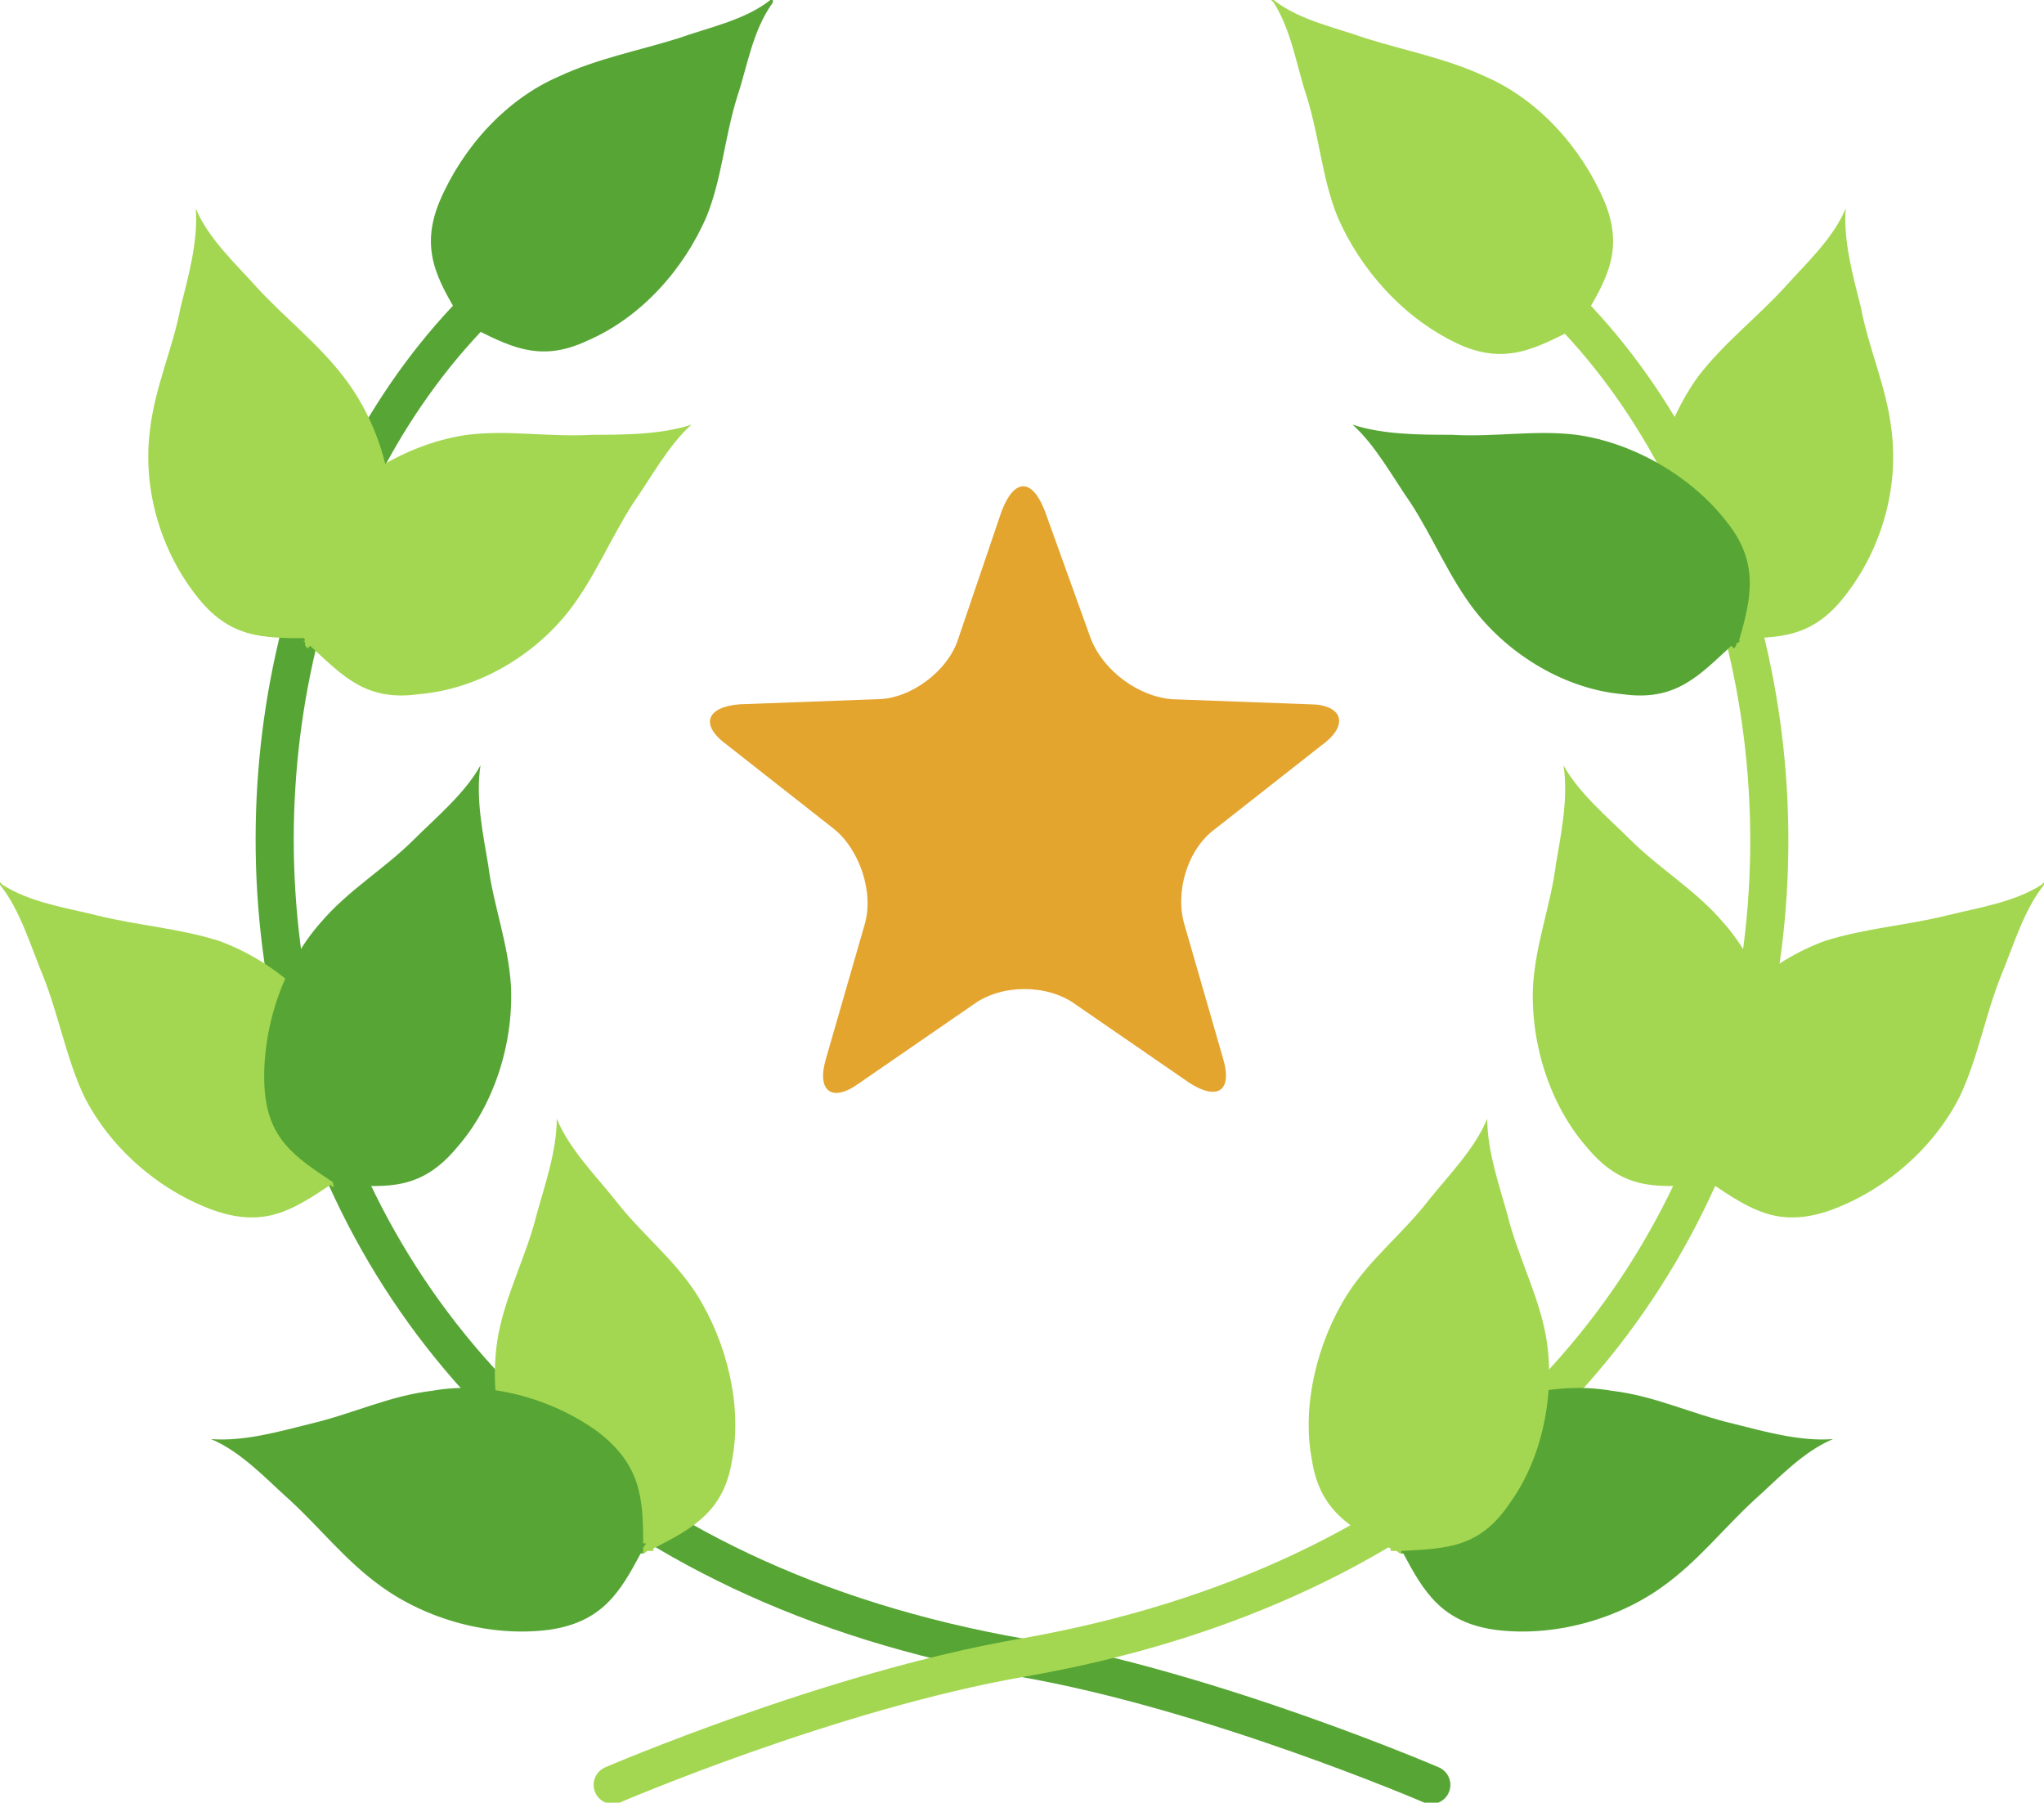 <?xml version="1.0" encoding="utf-8"?>
<!-- Generator: Adobe Illustrator 26.3.1, SVG Export Plug-In . SVG Version: 6.00 Build 0)  -->
<svg version="1.1" id="Layer_2_00000054985589290197023140000016980207877993020294_"
	 xmlns="http://www.w3.org/2000/svg" xmlns:xlink="http://www.w3.org/1999/xlink" x="0px" y="0px" viewBox="0 0 80.4 70.9"
	 style="enable-background:new 0 0 80.4 70.9;" xml:space="preserve">
<style type="text/css">
	.st0{fill:none;stroke:#57A635;stroke-width:1.5;stroke-linecap:round;stroke-miterlimit:10;}
	.st1{fill:#57A635;}
	.st2{fill:#A4D751;}
	.st3{fill:none;stroke:#A4D751;stroke-width:1.5;stroke-linecap:round;stroke-miterlimit:10;}
	.st4{fill:#E4A52F;}
</style>
<g id="Illustrations">
	<g>
		<path class="st0" d="M19.3,11.6C4.9,25.2,6.9,59.4,40.2,65.2c7.5,1.3,16.1,5,16.1,5"/>
		<path class="st1" d="M27.8,8.5C28.4,7,28.5,5.4,29,3.8c0.4-1.2,0.6-2.6,1.4-3.7L30.4,0c0,0,0,0,0,0c0,0,0,0,0-0.1l-0.1,0.1
			c-1,0.8-2.5,1.1-3.6,1.5c-1.6,0.5-3.2,0.8-4.7,1.5c-2.1,0.9-3.8,2.8-4.7,4.9c-0.8,1.9-0.1,3.1,0.8,4.6L18,12.6
			c0.1,0,0.1,0.1,0.2,0.1c0,0.1,0.1,0.1,0.1,0.2l0.1-0.1c1.6,0.8,2.8,1.5,4.7,0.6C25.2,12.5,26.9,10.6,27.8,8.5L27.8,8.5z"/>
		<path class="st2" d="M13.5,14.8c-1-1.3-2.3-2.3-3.4-3.5c-0.8-0.9-1.9-1.9-2.4-3.1l0-0.1c0,0,0,0,0,0.1c0,0,0,0,0-0.1l0,0.1
			c0.1,1.3-0.3,2.7-0.6,3.9c-0.3,1.6-1,3.1-1.2,4.8c-0.3,2.3,0.4,4.7,1.8,6.5c1.3,1.7,2.6,1.7,4.4,1.7l0,0.1c0.1,0,0.1-0.1,0.2-0.1
			c0.1,0,0.1,0,0.2,0l0-0.1c1.5-0.9,2.7-1.6,2.9-3.7C15.6,19,14.9,16.6,13.5,14.8L13.5,14.8z"/>
		<path class="st2" d="M22.4,24c1-1.3,1.6-2.8,2.5-4.2c0.7-1,1.4-2.3,2.3-3.1l0.1,0c0,0,0,0,0,0c0,0,0,0,0,0l-0.1,0
			c-1.2,0.4-2.7,0.4-3.9,0.4c-1.7,0.1-3.3-0.2-4.9,0c-2.2,0.3-4.5,1.6-5.9,3.4c-1.3,1.6-1,3-0.5,4.7l-0.1,0c0.1,0,0.1,0.1,0.1,0.1
			c0,0.1,0,0.1,0.1,0.2l0.1-0.1c1.3,1.2,2.2,2.2,4.3,1.9C18.8,27.1,21,25.8,22.4,24L22.4,24z"/>
		<path class="st2" d="M8.6,37c-1.6-0.5-3.2-0.6-4.8-1c-1.2-0.3-2.6-0.5-3.7-1.2L0,34.7c0,0,0,0,0,0c0,0,0,0-0.1,0l0.1,0.1
			c0.8,1,1.2,2.4,1.7,3.6c0.6,1.5,0.9,3.2,1.6,4.7c1,2,2.9,3.7,5.1,4.5c2,0.7,3.1,0,4.6-1l0.1,0.1c0-0.1,0.1-0.1,0.1-0.2
			c0.1,0,0.1-0.1,0.2-0.1l-0.1-0.1c0.8-1.6,1.4-2.8,0.4-4.7C12.7,39.5,10.8,37.8,8.6,37L8.6,37z"/>
		<path class="st1" d="M20.1,38.8c-0.1-1.7-0.7-3.2-0.9-4.8c-0.2-1.2-0.5-2.6-0.3-3.9l0-0.1c0,0,0,0,0,0c0,0,0,0,0,0l0,0.1
			c-0.6,1.1-1.8,2.1-2.6,2.9c-1.2,1.2-2.6,2-3.7,3.3c-1.5,1.7-2.3,4.2-2.2,6.4c0.1,2.1,1.2,2.8,2.7,3.8l0,0.1c0.1,0,0.1,0,0.2,0
			c0.1,0,0.1,0.1,0.2,0.1l0-0.1c1.8,0.1,3.1,0.2,4.5-1.5C19.4,43.5,20.2,41.1,20.1,38.8L20.1,38.8z"/>
		<path class="st2" d="M27.4,50.9c-0.9-1.4-2.2-2.4-3.2-3.7c-0.8-1-1.8-2-2.3-3.2l0-0.1c0,0,0,0,0,0c0,0,0,0,0,0l0,0.1
			c0,1.3-0.5,2.7-0.8,3.8c-0.4,1.6-1.2,3.1-1.5,4.7c-0.4,2.2,0.1,4.8,1.4,6.6c1.2,1.8,2.5,1.8,4.3,1.9l0,0.1c0.1,0,0.1-0.1,0.2-0.1
			c0.1,0,0.1,0,0.2,0l0-0.1c1.6-0.8,2.8-1.5,3.1-3.5C29.2,55.3,28.6,52.8,27.4,50.9L27.4,50.9z"/>
		<path class="st3" d="M61.1,11.6c14.4,13.7,12.4,47.8-20.9,53.6c-7.5,1.3-16.1,5-16.1,5"/>
		<path class="st2" d="M52.6,8.5C52,7,51.9,5.4,51.4,3.8c-0.4-1.2-0.6-2.6-1.3-3.7L50,0c0,0,0,0,0,0c0,0,0,0,0-0.1l0.1,0.1
			c1,0.8,2.5,1.1,3.6,1.5c1.6,0.5,3.2,0.8,4.7,1.5c2.1,0.9,3.8,2.8,4.7,4.9c0.8,1.9,0.1,3.1-0.8,4.6l0.1,0.1c-0.1,0-0.1,0.1-0.2,0.1
			c0,0.1-0.1,0.1-0.1,0.2L62,12.9c-1.6,0.8-2.8,1.5-4.7,0.6C55.2,12.5,53.5,10.6,52.6,8.5L52.6,8.5z"/>
		<path class="st2" d="M66.8,14.8c1-1.3,2.3-2.3,3.4-3.5c0.8-0.9,1.9-1.9,2.4-3.1l0-0.1c0,0,0,0,0,0.1c0,0,0,0,0-0.1l0,0.1
			c-0.1,1.3,0.3,2.7,0.6,3.9c0.3,1.6,1,3.1,1.2,4.8c0.3,2.3-0.4,4.7-1.8,6.5c-1.3,1.7-2.6,1.7-4.4,1.7l0,0.1c-0.1,0-0.1-0.1-0.2-0.1
			c-0.1,0-0.1,0-0.2,0l0-0.1c-1.5-0.9-2.7-1.6-2.9-3.7C64.8,19,65.5,16.6,66.8,14.8L66.8,14.8z"/>
		<path class="st1" d="M58,24c-1-1.3-1.6-2.8-2.5-4.2c-0.7-1-1.4-2.3-2.3-3.1l-0.1,0c0,0,0,0,0,0c0,0,0,0,0,0l0.1,0
			c1.2,0.4,2.7,0.4,3.9,0.4c1.7,0.1,3.3-0.2,4.9,0c2.2,0.3,4.5,1.6,5.9,3.4c1.3,1.6,1,3,0.5,4.7l0.1,0c-0.1,0-0.1,0.1-0.2,0.1
			c0,0.1,0,0.1-0.1,0.2l-0.1-0.1c-1.3,1.2-2.2,2.2-4.3,1.9C61.6,27.1,59.4,25.8,58,24L58,24z"/>
		<path class="st2" d="M71.8,37c1.6-0.5,3.2-0.6,4.8-1c1.2-0.3,2.6-0.5,3.7-1.2l0.1-0.1c0,0,0,0,0,0c0,0,0,0,0.1,0l-0.1,0.1
			c-0.8,1-1.2,2.4-1.7,3.6c-0.6,1.5-0.9,3.2-1.6,4.7c-1,2-2.9,3.7-5.1,4.5c-2,0.7-3.1,0-4.6-1l-0.1,0.1c0-0.1-0.1-0.1-0.1-0.2
			c-0.1,0-0.1-0.1-0.2-0.1l0.1-0.1c-0.8-1.6-1.3-2.8-0.4-4.7C67.7,39.5,69.6,37.8,71.8,37L71.8,37z"/>
		<path class="st2" d="M60.3,38.8c0.1-1.7,0.7-3.2,0.9-4.8c0.2-1.2,0.5-2.6,0.3-3.9l0-0.1c0,0,0,0,0,0c0,0,0,0,0,0l0,0.1
			c0.6,1.1,1.8,2.1,2.6,2.9c1.2,1.2,2.6,2,3.7,3.3c1.5,1.7,2.3,4.2,2.2,6.4c-0.1,2.1-1.2,2.8-2.7,3.8l0,0.1c-0.1,0-0.1,0-0.2,0
			c-0.1,0-0.1,0.1-0.2,0.1l0-0.1c-1.8,0.1-3.1,0.2-4.5-1.5C61,43.5,60.2,41.1,60.3,38.8L60.3,38.8z"/>
		<path class="st1" d="M63.4,54.7c1.7,0.2,3.1,0.9,4.8,1.3c1.2,0.3,2.6,0.7,3.9,0.6l0.1,0c0,0,0,0-0.1,0c0,0,0,0,0.1,0l-0.1,0
			c-1.2,0.5-2.2,1.6-3.1,2.4c-1.2,1.1-2.2,2.4-3.6,3.4c-1.8,1.3-4.3,2-6.6,1.7c-2.1-0.3-2.8-1.5-3.6-3l-0.1,0c0-0.1,0-0.1,0-0.2
			c0-0.1-0.1-0.1-0.1-0.2l0.1,0c0-1.8,0.1-3.1,1.8-4.4C58.7,55,61.1,54.3,63.4,54.7L63.4,54.7z"/>
		<path class="st2" d="M53,50.9c0.9-1.4,2.2-2.4,3.2-3.7c0.8-1,1.8-2,2.3-3.2l0-0.1c0,0,0,0,0,0c0,0,0,0,0,0l0,0.1
			c0,1.3,0.5,2.7,0.8,3.8c0.4,1.6,1.2,3.1,1.5,4.7c0.4,2.2-0.1,4.8-1.4,6.6c-1.2,1.8-2.5,1.8-4.3,1.9l0,0.1c-0.1,0-0.1-0.1-0.2-0.1
			c-0.1,0-0.1,0-0.2,0l0-0.1c-1.6-0.8-2.8-1.5-3.1-3.5C51.2,55.3,51.8,52.8,53,50.9L53,50.9z"/>
		<g id="bubble">
			<g id="star">
				<path class="st4" d="M39.4,20.1c0.5-1.3,1.2-1.3,1.7,0l1.8,5c0.5,1.3,1.9,2.3,3.2,2.4l5.4,0.2c1.3,0,1.6,0.8,0.5,1.6l-4.2,3.3
					c-1.1,0.8-1.6,2.5-1.2,3.8l1.5,5.2c0.4,1.3-0.2,1.7-1.3,1l-4.5-3.1c-1.1-0.8-2.9-0.8-4,0l-4.5,3.1c-1.1,0.8-1.7,0.3-1.3-1
					l1.5-5.2c0.4-1.3-0.2-3-1.2-3.8l-4.2-3.3c-1.1-0.8-0.8-1.5,0.5-1.6l5.4-0.2c1.3,0,2.8-1.1,3.2-2.4L39.4,20.1L39.4,20.1z"/>
			</g>
		</g>
		<path class="st1" d="M17,54.7c-1.7,0.2-3.1,0.9-4.8,1.3c-1.2,0.3-2.6,0.7-3.9,0.6l-0.1,0c0,0,0,0,0.1,0c0,0,0,0-0.1,0l0.1,0
			c1.2,0.5,2.2,1.6,3.1,2.4c1.2,1.1,2.2,2.4,3.6,3.4c1.8,1.3,4.3,2,6.6,1.7c2.1-0.3,2.8-1.5,3.6-3l0.1,0c0-0.1,0-0.1,0-0.2
			c0-0.1,0.1-0.1,0.1-0.2l-0.1,0c0-1.8-0.1-3.1-1.8-4.4C21.7,55,19.2,54.3,17,54.7L17,54.7z"/>
	</g>
</g>
</svg>
